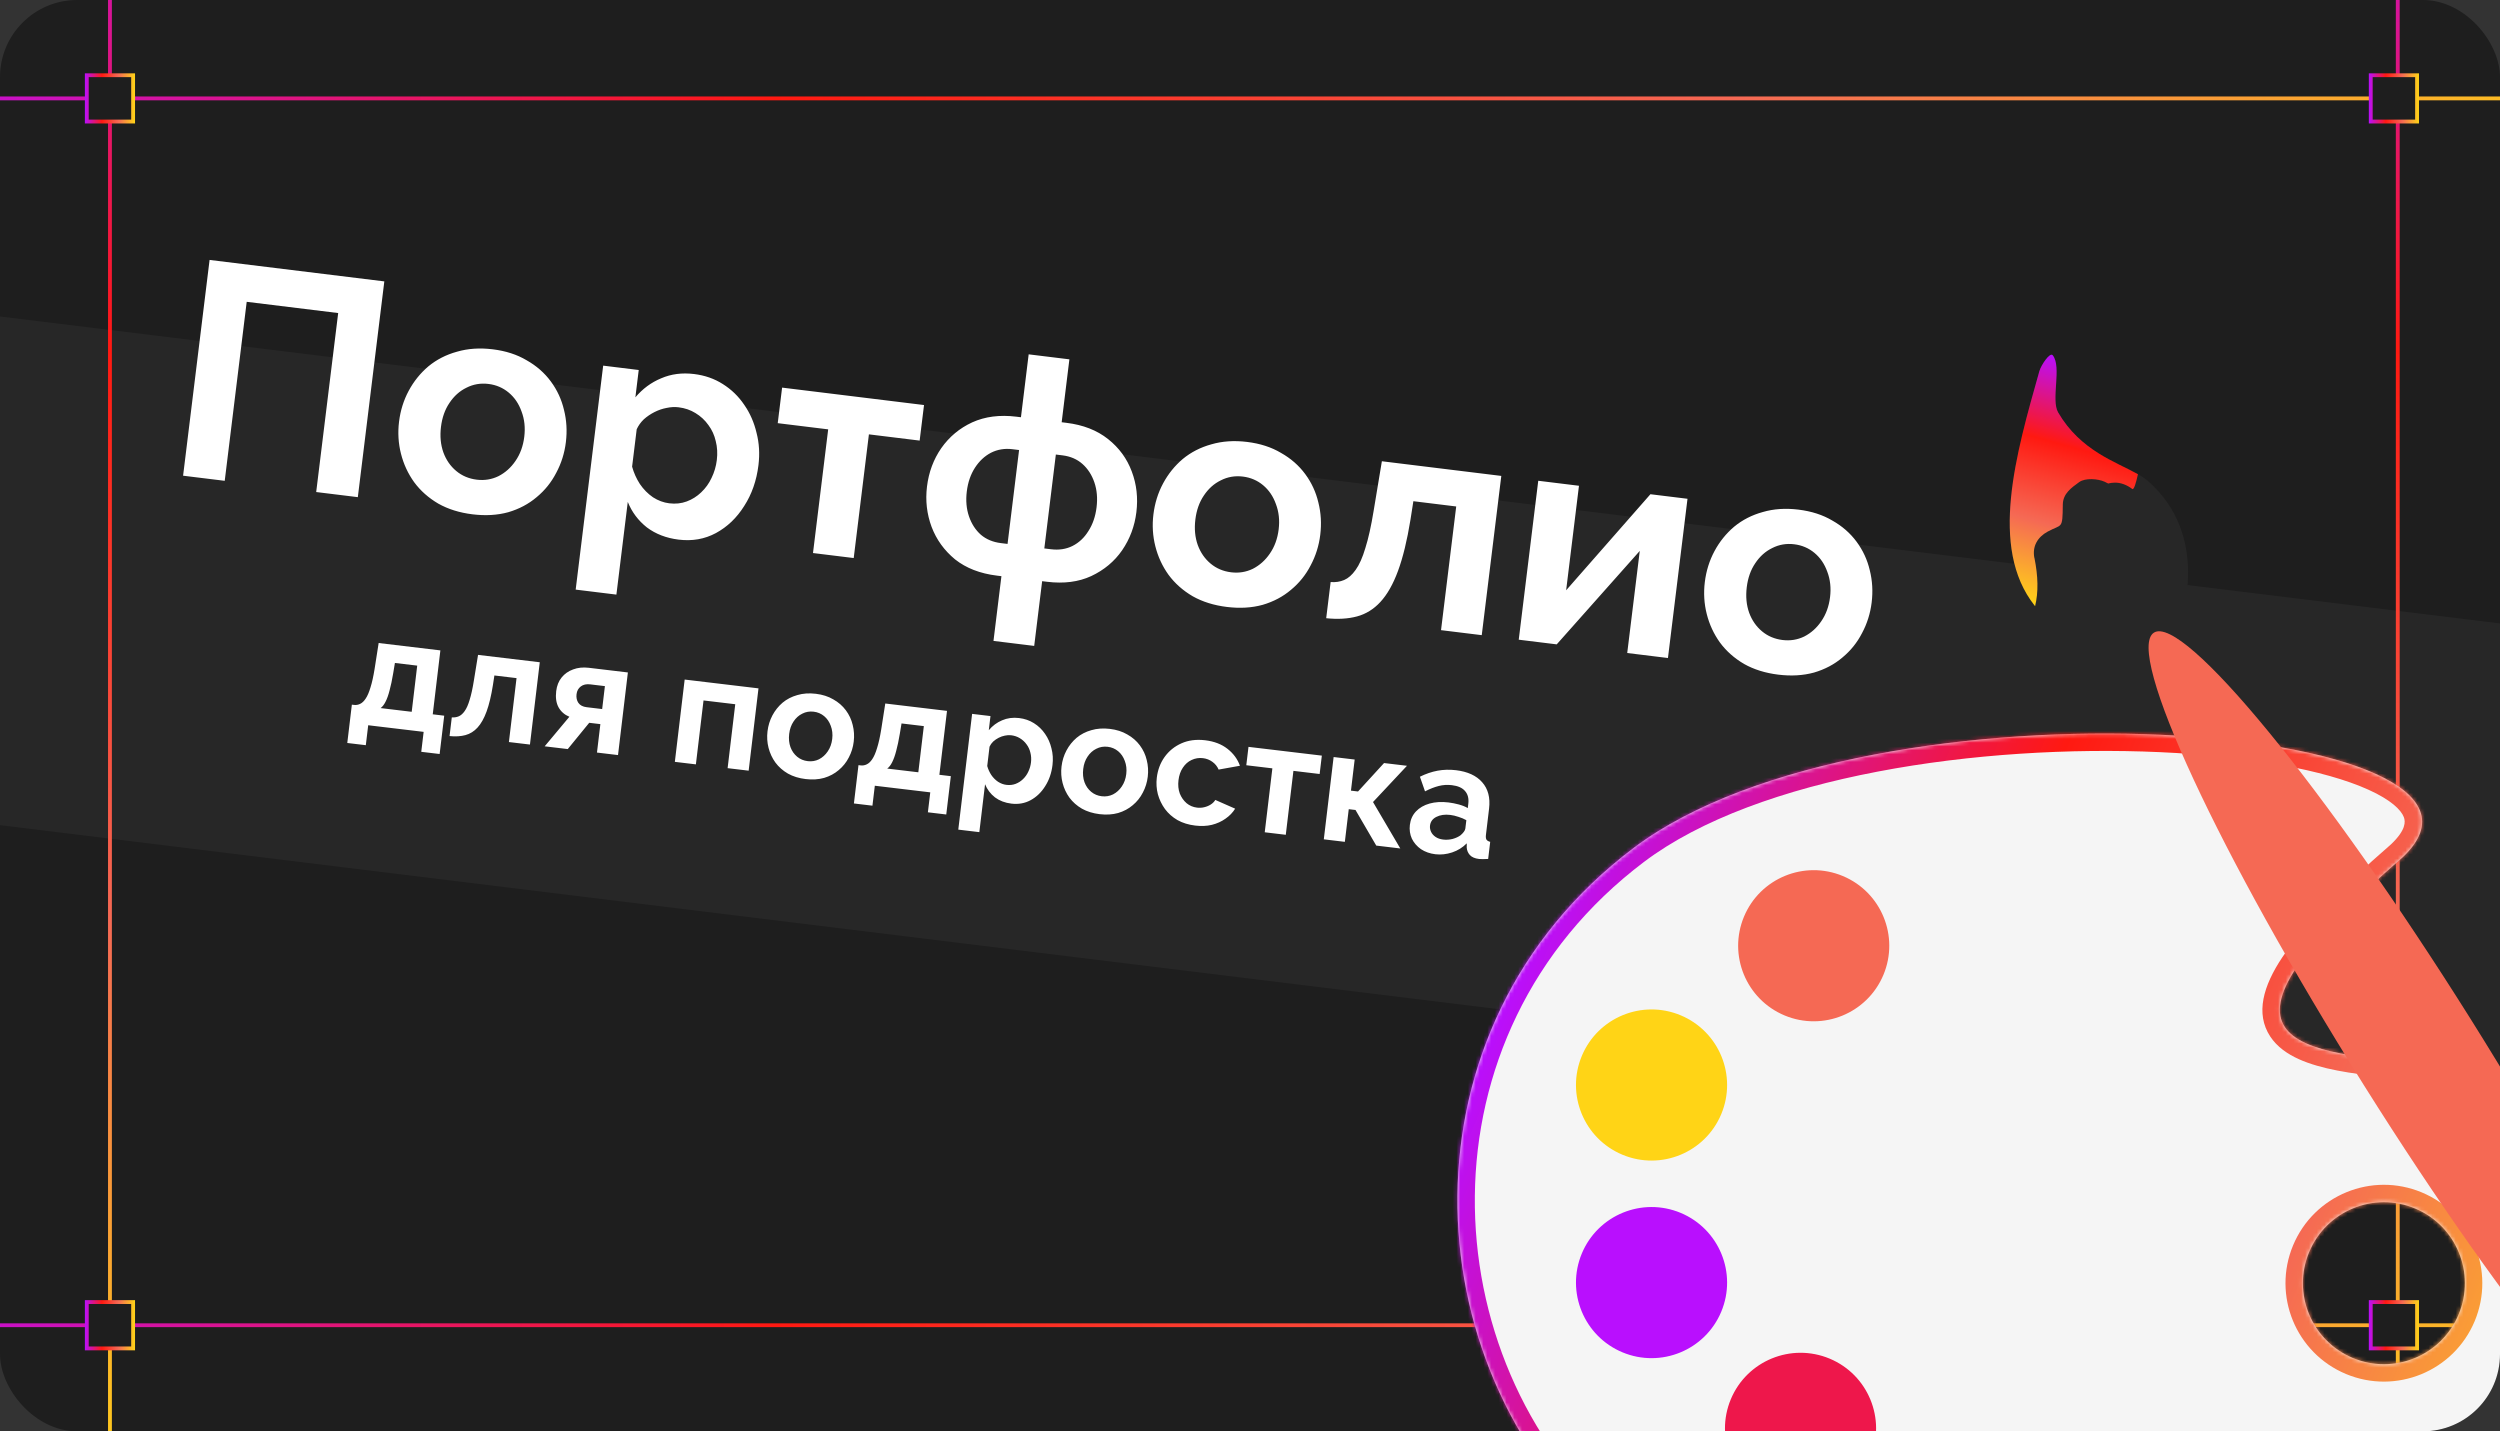 <?xml version="1.0" encoding="UTF-8"?> <svg xmlns="http://www.w3.org/2000/svg" width="648" height="371" viewBox="0 0 648 371" fill="none"><rect x="0" y="0" width="648" height="371" fill="#333333" stroke="none"/><g clip-path="url(#clip0_346_2)"><rect width="648" height="371" rx="20" fill="#1E1E1E"></rect><rect x="-32.847" y="78" width="703" height="130.864" transform="rotate(7 -32.847 78)" fill="#272727"></rect><path d="M47.457 123.301L54.324 67.375L99.616 72.936L92.749 128.862L81.958 127.537L87.655 81.142L63.945 78.231L58.249 124.626L47.457 123.301ZM122.471 133.311C119.111 132.898 116.159 131.976 113.616 130.545C111.08 129.06 108.989 127.205 107.344 124.977C105.751 122.756 104.613 120.297 103.931 117.602C103.25 114.906 103.083 112.141 103.431 109.305C103.786 106.417 104.62 103.747 105.933 101.297C107.247 98.846 108.945 96.736 111.028 94.966C113.164 93.203 115.638 91.934 118.452 91.16C121.272 90.334 124.362 90.127 127.723 90.54C131.084 90.952 134.006 91.897 136.49 93.375C139.033 94.807 141.127 96.636 142.772 98.864C144.418 101.091 145.555 103.55 146.184 106.239C146.866 108.935 147.03 111.726 146.675 114.615C146.327 117.45 145.496 120.093 144.182 122.544C142.921 125.001 141.223 127.111 139.087 128.875C137.004 130.644 134.553 131.943 131.733 132.769C128.919 133.543 125.832 133.724 122.471 133.311ZM114.301 110.64C114.004 113.055 114.213 115.266 114.926 117.273C115.645 119.227 116.755 120.829 118.254 122.079C119.752 123.329 121.526 124.08 123.574 124.331C125.569 124.576 127.446 124.274 129.202 123.423C130.966 122.52 132.433 121.208 133.604 119.486C134.833 117.718 135.597 115.626 135.893 113.211C136.183 110.848 135.946 108.66 135.18 106.647C134.467 104.64 133.361 103.012 131.862 101.762C130.363 100.512 128.616 99.764 126.62 99.519C124.572 99.268 122.667 99.593 120.904 100.496C119.147 101.347 117.68 102.659 116.502 104.433C115.331 106.155 114.598 108.224 114.301 110.64ZM175.911 139.872C172.708 139.479 169.96 138.422 167.666 136.701C165.431 134.934 163.782 132.733 162.72 130.097L159.77 154.122L149.215 152.826L156.343 94.773L165.559 95.905L164.688 102.994C166.56 100.772 168.788 99.126 171.371 98.058C173.961 96.936 176.805 96.566 179.903 96.947C182.686 97.288 185.165 98.152 187.34 99.539C189.568 100.932 191.426 102.732 192.914 104.94C194.408 107.096 195.47 109.519 196.099 112.208C196.787 114.851 196.951 117.643 196.59 120.583C196.1 124.574 194.867 128.101 192.892 131.163C190.969 134.232 188.524 136.57 185.554 138.178C182.644 139.74 179.43 140.304 175.911 139.872ZM173.469 130.458C175.097 130.658 176.61 130.497 178.006 129.975C179.403 129.454 180.645 128.673 181.732 127.634C182.878 126.549 183.777 125.3 184.431 123.888C185.143 122.429 185.599 120.886 185.798 119.258C186.011 117.526 185.919 115.888 185.522 114.347C185.177 112.812 184.548 111.429 183.633 110.197C182.724 108.913 181.6 107.869 180.26 107.065C178.972 106.267 177.514 105.768 175.886 105.568C174.888 105.446 173.842 105.504 172.746 105.742C171.71 105.935 170.68 106.288 169.658 106.802C168.635 107.316 167.705 107.948 166.866 108.698C166.08 109.455 165.469 110.313 165.031 111.272L163.842 120.96C164.285 122.56 164.954 124.055 165.85 125.444C166.798 126.84 167.935 127.992 169.263 128.902C170.597 129.758 171.999 130.277 173.469 130.458ZM210.728 143.348L214.665 111.289L201.589 109.684L202.721 100.468L239.506 104.984L238.374 114.2L225.22 112.585L221.283 144.644L210.728 143.348ZM257.51 166.123L259.57 149.345L258.389 149.2C254.03 148.665 250.418 147.262 247.552 144.991C244.745 142.674 242.718 139.866 241.47 136.568C240.229 133.218 239.831 129.731 240.276 126.107C240.734 122.379 241.967 119.066 243.975 116.167C246.042 113.223 248.715 110.992 251.993 109.476C255.323 107.966 259.141 107.475 263.447 108.004L264.629 108.149L266.631 91.844L277.186 93.14L275.184 109.445L276.444 109.6C280.75 110.128 284.336 111.528 287.202 113.799C290.068 116.07 292.122 118.881 293.363 122.231C294.61 125.529 295.005 129.043 294.547 132.771C294.102 136.394 292.873 139.682 290.858 142.632C288.85 145.531 286.177 147.761 282.84 149.324C279.562 150.84 275.744 151.331 271.386 150.796L270.125 150.641L268.065 167.419L257.51 166.123ZM259.424 140.772L261.157 140.984L264.145 116.645L262.412 116.432C260.417 116.187 258.567 116.493 256.863 117.35C255.211 118.213 253.826 119.509 252.707 121.237C251.589 122.966 250.885 125.011 250.595 127.374C250.304 129.737 250.493 131.893 251.16 133.84C251.827 135.788 252.857 137.38 254.251 138.617C255.652 139.802 257.376 140.52 259.424 140.772ZM270.688 142.155L272.421 142.367C274.469 142.619 276.315 142.339 277.961 141.529C279.665 140.672 281.05 139.376 282.116 137.641C283.234 135.913 283.939 133.867 284.229 131.504C284.519 129.141 284.33 126.986 283.663 125.038C282.996 123.091 281.966 121.498 280.572 120.261C279.178 119.024 277.457 118.279 275.409 118.028L273.676 117.815L270.688 142.155ZM318.008 157.32C314.647 156.907 311.695 155.985 309.153 154.553C306.616 153.069 304.526 151.213 302.88 148.986C301.287 146.765 300.15 144.306 299.468 141.611C298.786 138.915 298.619 136.149 298.968 133.314C299.322 130.426 300.156 127.756 301.47 125.306C302.784 122.855 304.482 120.745 306.565 118.975C308.7 117.212 311.175 115.943 313.988 115.169C316.808 114.343 319.899 114.136 323.26 114.548C326.62 114.961 329.543 115.906 332.026 117.384C334.569 118.816 336.663 120.645 338.309 122.873C339.954 125.1 341.091 127.559 341.721 130.248C342.403 132.943 342.566 135.735 342.211 138.623C341.863 141.459 341.032 144.102 339.719 146.553C338.458 149.01 336.759 151.12 334.624 152.883C332.541 154.653 330.089 155.951 327.269 156.778C324.456 157.552 321.369 157.732 318.008 157.32ZM309.838 134.648C309.541 137.064 309.749 139.275 310.462 141.282C311.182 143.236 312.291 144.838 313.79 146.088C315.289 147.338 317.063 148.089 319.11 148.34C321.106 148.585 322.982 148.282 324.739 147.432C326.502 146.529 327.969 145.217 329.14 143.495C330.37 141.727 331.133 139.635 331.43 137.22C331.72 134.857 331.482 132.669 330.717 130.656C330.004 128.649 328.898 127.021 327.399 125.771C325.9 124.521 324.152 123.773 322.157 123.528C320.109 123.277 318.203 123.602 316.44 124.505C314.683 125.356 313.216 126.668 312.039 128.442C310.868 130.164 310.134 132.233 309.838 134.648ZM343.751 160.241L344.901 150.867C346.168 150.969 347.336 150.793 348.405 150.338C349.473 149.883 350.459 149.018 351.362 147.743C352.324 146.421 353.169 144.526 353.899 142.057C354.681 139.595 355.392 136.404 356.034 132.485L358.181 119.556L389.137 123.357L384.069 164.631L373.514 163.335L377.45 131.277L366.344 129.913L365.596 134.699C364.722 140.082 363.646 144.507 362.367 147.975C361.089 151.442 359.559 154.133 357.778 156.046C356.056 157.914 354.038 159.158 351.723 159.78C349.408 160.402 346.75 160.556 343.751 160.241ZM393.657 165.809L398.715 124.613L409.27 125.909L405.943 153.005L427.791 128.103L437.4 129.283L432.332 170.557L421.777 169.261L425.027 142.795L403.503 167.018L393.657 165.809ZM460.93 174.868C457.569 174.456 454.617 173.534 452.074 172.102C449.538 170.618 447.447 168.762 445.802 166.534C444.209 164.313 443.071 161.855 442.39 159.159C441.708 156.464 441.541 153.698 441.889 150.862C442.244 147.974 443.078 145.305 444.392 142.854C445.705 140.404 447.404 138.293 449.487 136.524C451.622 134.76 454.097 133.492 456.91 132.718C459.73 131.891 462.82 131.684 466.181 132.097C469.542 132.51 472.464 133.455 474.948 134.932C477.491 136.364 479.585 138.194 481.23 140.421C482.876 142.649 484.013 145.107 484.642 147.796C485.324 150.492 485.488 153.284 485.133 156.172C484.785 159.008 483.954 161.651 482.64 164.101C481.379 166.558 479.681 168.669 477.545 170.432C475.463 172.202 473.011 173.5 470.191 174.326C467.378 175.1 464.29 175.281 460.93 174.868ZM452.759 152.197C452.463 154.613 452.671 156.824 453.384 158.83C454.104 160.784 455.213 162.386 456.712 163.636C458.211 164.886 459.984 165.637 462.032 165.889C464.028 166.134 465.904 165.831 467.661 164.981C469.424 164.078 470.891 162.765 472.062 161.044C473.292 159.276 474.055 157.184 474.352 154.768C474.642 152.405 474.404 150.217 473.638 148.204C472.925 146.198 471.819 144.569 470.32 143.319C468.821 142.069 467.074 141.322 465.079 141.077C463.031 140.825 461.125 141.151 459.362 142.054C457.605 142.904 456.138 144.217 454.961 145.991C453.79 147.713 453.056 149.781 452.759 152.197Z" fill="white"></path><path d="M90.016 192.581L91.202 182.647L91.772 182.715C92.315 182.78 92.835 182.691 93.332 182.447C93.856 182.207 94.336 181.755 94.773 181.091C95.241 180.404 95.659 179.435 96.029 178.186C96.425 176.939 96.783 175.33 97.1 173.359L98.147 166.671L114.146 168.581L112.168 185.15L115.14 185.505L113.954 195.438L109.191 194.87L109.808 189.699L95.437 187.984L94.82 193.154L90.016 192.581ZM98.652 183.536L106.713 184.499L108.142 172.53L102.361 171.84L101.923 174.471C101.627 176.253 101.31 177.757 100.971 178.982C100.663 180.184 100.312 181.161 99.919 181.912C99.557 182.64 99.135 183.181 98.652 183.536ZM116.525 190.79L117.104 185.946C117.758 185.996 118.361 185.903 118.913 185.666C119.464 185.429 119.972 184.981 120.436 184.32C120.931 183.636 121.364 182.656 121.737 181.379C122.137 180.105 122.499 178.456 122.823 176.43L123.91 169.746L139.909 171.656L137.363 192.989L131.907 192.338L133.886 175.768L128.145 175.083L127.767 177.557C127.325 180.339 126.777 182.627 126.122 184.421C125.467 186.215 124.682 187.608 123.765 188.599C122.879 189.567 121.838 190.213 120.643 190.539C119.448 190.864 118.076 190.948 116.525 190.79ZM141.178 193.445L147.584 185.786C146.351 185.281 145.416 184.467 144.779 183.345C144.169 182.226 143.965 180.826 144.166 179.143C144.334 177.732 144.806 176.549 145.58 175.595C146.355 174.642 147.346 173.948 148.554 173.514C149.765 173.053 151.117 172.912 152.61 173.09L162.747 174.3L160.19 195.714L154.735 195.063L155.615 187.694L152.724 187.349L147.163 194.159L141.178 193.445ZM152.051 183.305L156.081 183.786L156.791 177.842L152.964 177.385C151.987 177.269 151.181 177.448 150.546 177.923C149.912 178.397 149.542 179.069 149.439 179.938C149.335 180.806 149.493 181.554 149.914 182.183C150.362 182.814 151.074 183.188 152.051 183.305ZM174.919 197.473L177.466 176.14L196.6 178.424L194.053 199.757L188.598 199.106L190.576 182.536L182.352 181.555L180.374 198.124L174.919 197.473ZM208.815 201.932C207.078 201.725 205.551 201.254 204.235 200.518C202.922 199.756 201.839 198.801 200.985 197.653C200.158 196.508 199.566 195.24 199.209 193.849C198.852 192.457 198.761 191.029 198.936 189.563C199.115 188.07 199.541 186.69 200.215 185.421C200.89 184.153 201.764 183.06 202.837 182.142C203.937 181.227 205.213 180.568 206.665 180.163C208.121 179.731 209.717 179.619 211.454 179.826C213.191 180.034 214.702 180.517 215.988 181.276C217.304 182.011 218.389 182.953 219.243 184.101C220.097 185.249 220.689 186.517 221.019 187.905C221.376 189.296 221.465 190.738 221.287 192.231C221.112 193.697 220.687 195.064 220.013 196.332C219.365 197.604 218.492 198.697 217.391 199.611C216.318 200.529 215.054 201.204 213.599 201.636C212.146 202.041 210.552 202.14 208.815 201.932ZM204.555 190.234C204.406 191.482 204.517 192.624 204.889 193.659C205.264 194.668 205.84 195.493 206.616 196.137C207.393 196.78 208.31 197.165 209.369 197.291C210.4 197.414 211.369 197.255 212.275 196.812C213.185 196.343 213.94 195.662 214.542 194.771C215.174 193.855 215.565 192.773 215.714 191.525C215.86 190.303 215.733 189.173 215.334 188.135C214.962 187.099 214.388 186.26 213.612 185.617C212.835 184.974 211.931 184.59 210.9 184.467C209.841 184.341 208.857 184.512 207.948 184.982C207.042 185.424 206.286 186.105 205.681 187.024C205.079 187.915 204.704 188.985 204.555 190.234ZM221.333 208.258L222.518 198.324L223.088 198.392C223.631 198.457 224.151 198.368 224.648 198.124C225.172 197.884 225.653 197.432 226.09 196.769C226.557 196.081 226.976 195.113 227.345 193.863C227.742 192.616 228.099 191.007 228.417 189.036L229.463 182.348L245.463 184.258L243.485 200.827L246.456 201.182L245.271 211.115L240.507 210.547L241.125 205.377L226.754 203.661L226.136 208.831L221.333 208.258ZM229.968 199.214L238.029 200.176L239.458 188.207L233.677 187.517L233.239 190.148C232.944 191.93 232.627 193.434 232.288 194.659C231.979 195.861 231.628 196.838 231.236 197.589C230.874 198.317 230.451 198.858 229.968 199.214ZM262.158 208.3C260.502 208.103 259.08 207.561 257.892 206.676C256.734 205.767 255.879 204.633 255.325 203.273L253.843 215.69L248.388 215.039L251.97 185.035L256.733 185.603L256.295 189.267C257.259 188.116 258.407 187.262 259.739 186.706C261.075 186.122 262.544 185.925 264.145 186.117C265.584 186.288 266.866 186.731 267.992 187.443C269.145 188.159 270.108 189.086 270.881 190.224C271.657 191.335 272.209 192.585 272.539 193.973C272.899 195.337 272.989 196.78 272.807 198.299C272.561 200.362 271.93 202.186 270.915 203.772C269.927 205.36 268.668 206.573 267.136 207.408C265.636 208.22 263.976 208.518 262.158 208.3ZM260.88 203.441C261.721 203.541 262.502 203.455 263.223 203.184C263.943 202.912 264.583 202.507 265.143 201.968C265.734 201.405 266.196 200.758 266.531 200.028C266.896 199.273 267.129 198.475 267.23 197.634C267.337 196.738 267.286 195.892 267.078 195.097C266.898 194.304 266.57 193.591 266.095 192.956C265.624 192.294 265.041 191.757 264.347 191.343C263.68 190.934 262.926 190.678 262.085 190.578C261.569 190.516 261.029 190.548 260.463 190.673C259.928 190.775 259.397 190.959 258.869 191.226C258.342 191.494 257.862 191.822 257.431 192.211C257.026 192.603 256.711 193.047 256.487 193.543L255.889 198.551C256.121 199.377 256.469 200.148 256.934 200.864C257.426 201.583 258.016 202.177 258.704 202.644C259.394 203.084 260.12 203.35 260.88 203.441ZM285.029 211.031C283.292 210.824 281.765 210.352 280.449 209.617C279.136 208.855 278.053 207.9 277.199 206.752C276.372 205.607 275.78 204.339 275.423 202.947C275.066 201.556 274.975 200.127 275.15 198.662C275.328 197.169 275.755 195.788 276.429 194.52C277.104 193.252 277.977 192.159 279.05 191.241C280.151 190.326 281.427 189.666 282.879 189.262C284.334 188.83 285.931 188.717 287.668 188.925C289.405 189.132 290.916 189.615 292.202 190.375C293.518 191.11 294.603 192.051 295.457 193.199C296.311 194.347 296.903 195.615 297.232 197.004C297.589 198.395 297.679 199.837 297.5 201.33C297.325 202.796 296.901 204.162 296.226 205.431C295.579 206.702 294.705 207.796 293.605 208.71C292.532 209.628 291.268 210.303 289.812 210.735C288.36 211.14 286.766 211.238 285.029 211.031ZM280.768 199.332C280.619 200.581 280.731 201.723 281.102 202.758C281.478 203.766 282.053 204.592 282.83 205.235C283.607 205.879 284.524 206.263 285.583 206.39C286.614 206.513 287.583 206.353 288.489 205.911C289.398 205.441 290.154 204.761 290.756 203.869C291.388 202.954 291.779 201.872 291.928 200.623C292.074 199.402 291.947 198.272 291.548 197.233C291.176 196.198 290.602 195.359 289.825 194.715C289.049 194.072 288.145 193.689 287.114 193.566C286.055 193.44 285.071 193.611 284.162 194.081C283.256 194.523 282.5 195.204 281.895 196.122C281.293 197.014 280.917 198.084 280.768 199.332ZM309.799 213.988C308.062 213.781 306.535 213.309 305.219 212.574C303.906 211.812 302.823 210.857 301.969 209.709C301.118 208.534 300.501 207.249 300.117 205.854C299.76 204.463 299.669 203.034 299.844 201.568C300.084 199.56 300.75 197.781 301.844 196.233C302.967 194.66 304.43 193.472 306.233 192.669C308.036 191.866 310.09 191.602 312.397 191.877C314.704 192.153 316.626 192.891 318.161 194.093C319.697 195.295 320.775 196.759 321.394 198.484L315.867 199.476C315.5 198.634 314.96 197.964 314.249 197.466C313.541 196.941 312.725 196.624 311.802 196.513C310.771 196.39 309.789 196.548 308.856 196.987C307.953 197.403 307.199 198.07 306.593 198.988C305.991 199.88 305.614 200.964 305.462 202.239C305.313 203.488 305.424 204.63 305.796 205.665C306.199 206.676 306.786 207.517 307.56 208.188C308.336 208.831 309.24 209.214 310.272 209.337C310.923 209.415 311.547 209.379 312.142 209.23C312.765 209.084 313.33 208.849 313.837 208.524C314.344 208.199 314.735 207.806 315.01 207.343L320.149 209.608C319.534 210.608 318.702 211.472 317.651 212.2C316.628 212.931 315.449 213.465 314.115 213.801C312.812 214.114 311.373 214.176 309.799 213.988ZM327.819 215.727L329.798 199.157L323.04 198.35L323.608 193.587L342.62 195.857L342.052 200.62L335.253 199.808L333.275 216.378L327.819 215.727ZM343.13 217.554L345.676 196.222L351.132 196.873L350.169 204.934L352.001 205.153L358.745 197.782L364.688 198.492L355.886 207.887L362.956 219.921L356.727 219.178L351.346 209.947L349.596 209.738L348.585 218.206L343.13 217.554ZM365.436 213.817C365.602 212.433 366.126 211.271 367.009 210.33C367.922 209.366 369.105 208.681 370.557 208.276C372.01 207.872 373.631 207.776 375.423 207.99C376.318 208.097 377.219 208.273 378.126 208.519C379.033 208.765 379.807 209.078 380.45 209.457L380.586 208.317C380.748 206.96 380.466 205.867 379.739 205.037C379.04 204.21 377.903 203.703 376.329 203.515C375.162 203.375 374.024 203.446 372.917 203.727C371.81 204.008 370.626 204.472 369.365 205.12L368.042 201.328C369.564 200.574 371.085 200.053 372.606 199.767C374.153 199.484 375.742 199.44 377.37 199.634C380.41 199.997 382.68 201.039 384.181 202.759C385.71 204.483 386.306 206.757 385.969 209.579L385.157 216.378C385.089 216.948 385.135 217.366 385.296 217.633C385.484 217.904 385.806 218.093 386.26 218.203L385.731 222.64C385.232 222.663 384.777 222.678 384.363 222.683C383.976 222.692 383.648 222.681 383.376 222.648C382.291 222.519 381.492 222.175 380.98 221.619C380.496 221.066 380.228 220.428 380.176 219.706L380.185 218.592C379.12 219.676 377.856 220.461 376.395 220.948C374.933 221.434 373.482 221.591 372.044 221.419C370.633 221.251 369.391 220.813 368.319 220.107C367.278 219.377 366.491 218.471 365.96 217.39C365.459 216.284 365.284 215.093 365.436 213.817ZM378.577 216.501C378.914 216.211 379.198 215.914 379.426 215.611C379.655 215.308 379.786 215.021 379.818 214.75L380.076 212.592C379.457 212.243 378.776 211.955 378.032 211.729C377.291 211.475 376.582 211.308 375.903 211.227C374.492 211.058 373.288 211.231 372.29 211.745C371.324 212.235 370.78 212.983 370.66 213.987C370.595 214.53 370.683 215.063 370.923 215.587C371.164 216.111 371.551 216.557 372.085 216.923C372.619 217.29 373.28 217.52 374.067 217.614C374.881 217.711 375.7 217.658 376.523 217.453C377.349 217.221 378.033 216.904 378.577 216.501Z" fill="white"></path><line x1="-61" y1="25.5" x2="709" y2="25.5" stroke="url(#paint0_linear_346_2)"></line><line x1="-61" y1="343.5" x2="709" y2="343.5" stroke="url(#paint1_linear_346_2)"></line><line x1="621.5" y1="-64" x2="621.5" y2="391" stroke="url(#paint2_linear_346_2)"></line><line x1="28.5" y1="-64" x2="28.5" y2="391" stroke="url(#paint3_linear_346_2)"></line><rect x="22.5" y="19.5" width="12" height="12" fill="#1E1E1E" stroke="url(#paint4_linear_346_2)"></rect><rect x="22.5" y="337.5" width="12" height="12" fill="#1E1E1E" stroke="url(#paint5_linear_346_2)"></rect><rect x="614.5" y="337.5" width="12" height="12" fill="#1E1E1E" stroke="url(#paint6_linear_346_2)"></rect><rect x="614.5" y="19.5" width="12" height="12" fill="#1E1E1E" stroke="url(#paint7_linear_346_2)"></rect><mask id="path-13-inside-1_346_2" fill="white"><path fill-rule="evenodd" clip-rule="evenodd" d="M416.059 398.039C466.012 442.115 596.402 486.498 684.135 378.616C741.344 284.118 678.683 279.357 632.029 275.812C594.128 272.932 566.79 270.855 622.867 222.119C659.239 187.503 485.341 173.042 423.397 219.81C361.454 266.579 366.106 353.963 416.059 398.039ZM609.823 351.978C620.521 356.443 632.812 351.39 637.277 340.692C641.741 329.995 636.688 317.703 625.991 313.239C615.293 308.775 603.002 313.827 598.537 324.525C594.073 335.222 599.126 347.514 609.823 351.978Z"></path></mask><path fill-rule="evenodd" clip-rule="evenodd" d="M416.059 398.039C466.012 442.115 596.402 486.498 684.135 378.616C741.344 284.118 678.683 279.357 632.029 275.812C594.128 272.932 566.79 270.855 622.867 222.119C659.239 187.503 485.341 173.042 423.397 219.81C361.454 266.579 366.106 353.963 416.059 398.039ZM609.823 351.978C620.521 356.443 632.812 351.39 637.277 340.692C641.741 329.995 636.688 317.703 625.991 313.239C615.293 308.775 603.002 313.827 598.537 324.525C594.073 335.222 599.126 347.514 609.823 351.978Z" fill="#F5F5F5"></path><path d="M684.135 378.616L687.637 381.464L687.835 381.221L687.997 380.954L684.135 378.616ZM416.059 398.039L419.046 394.654L416.059 398.039ZM632.029 275.812L632.371 271.311L632.371 271.311L632.029 275.812ZM622.867 222.119L625.828 225.526L625.905 225.459L625.979 225.389L622.867 222.119ZM680.633 375.768C637.795 428.445 584.745 443.847 536.212 440.807C487.439 437.752 443.296 416.052 419.046 394.654L413.073 401.424C438.775 424.103 484.804 446.632 535.648 449.817C586.731 453.017 642.743 436.669 687.637 381.464L680.633 375.768ZM631.687 280.313C643.411 281.204 655.771 282.15 666.971 284.5C678.23 286.862 687.673 290.523 693.944 296.4C699.959 302.038 703.513 310.147 702.2 322.716C700.859 335.544 694.433 352.89 680.274 376.278L687.997 380.954C702.442 357.093 709.637 338.407 711.179 323.654C712.748 308.642 708.448 297.621 700.117 289.813C692.042 282.244 680.648 278.144 668.825 275.664C656.942 273.171 643.974 272.192 632.371 271.311L631.687 280.313ZM619.906 218.712C605.818 230.956 596.634 240.545 591.556 248.159C586.625 255.552 584.553 262.711 588.429 268.633C590.211 271.355 592.923 273.203 595.824 274.519C598.742 275.842 602.183 276.779 605.862 277.492C613.192 278.914 622.301 279.6 631.687 280.313L632.371 271.311C622.807 270.584 614.286 269.93 607.582 268.629C604.245 267.982 601.569 267.211 599.553 266.297C597.521 265.375 596.483 264.453 595.983 263.689C595.297 262.641 594.536 259.962 599.067 253.169C603.45 246.596 611.878 237.65 625.828 225.526L619.906 218.712ZM426.117 223.413C440.807 212.322 462.511 204.63 486.661 200.006C510.723 195.399 536.775 193.921 559.798 194.955C582.955 195.995 602.53 199.555 613.897 204.691C619.749 207.336 622.348 209.92 623.068 211.787C623.521 212.963 623.666 215.128 619.755 218.849L625.979 225.389C631.162 220.456 633.828 214.597 631.491 208.539C629.422 203.172 623.918 199.313 617.614 196.464C604.669 190.615 583.718 186.992 560.203 185.936C536.556 184.874 509.792 186.386 484.963 191.139C460.222 195.876 436.96 203.915 420.678 216.208L426.117 223.413ZM419.046 394.654C371.031 352.289 366.663 268.302 426.117 223.413L420.678 216.208C356.244 264.855 361.181 355.637 413.073 401.424L419.046 394.654ZM633.111 338.954C629.606 347.35 619.959 351.317 611.562 347.812L608.085 356.144C621.083 361.568 636.018 355.429 641.442 342.431L633.111 338.954ZM624.252 317.405C632.649 320.909 636.615 330.557 633.111 338.954L641.442 342.431C646.867 329.432 640.727 314.498 627.729 309.073L624.252 317.405ZM602.703 326.263C606.207 317.867 615.855 313.9 624.252 317.405L627.729 309.073C614.731 303.649 599.796 309.788 594.372 322.786L602.703 326.263ZM611.562 347.812C603.165 344.308 599.199 334.66 602.703 326.263L594.372 322.786C588.947 335.785 595.087 350.719 608.085 356.144L611.562 347.812Z" fill="url(#paint8_linear_346_2)" mask="url(#path-13-inside-1_346_2)"></path><path d="M488.186 252.677C484.021 262.657 472.554 267.371 462.573 263.206C452.593 259.041 447.879 247.574 452.044 237.593C456.209 227.613 467.676 222.899 477.657 227.064C487.637 231.229 492.351 242.696 488.186 252.677Z" fill="#F56954"></path><circle cx="428.08" cy="281.235" r="19.582" transform="rotate(22.652 428.08 281.235)" fill="#FFD416"></circle><circle cx="428.08" cy="332.448" r="19.582" transform="rotate(22.652 428.08 332.448)" fill="#B90FFE"></circle><path d="M484.77 377.769C480.605 387.749 469.138 392.463 459.158 388.298C449.177 384.133 444.463 372.666 448.628 362.685C452.793 352.705 464.261 347.991 474.241 352.156C484.221 356.321 488.936 367.788 484.77 377.769Z" fill="#EE174B"></path><g clip-path="url(#clip1_346_2)"><path d="M560.705 169.825C561.193 169.789 562.942 167.615 563.354 166.65C566.405 159.417 572.625 138.576 556.705 124.642C551.978 120.504 540.321 118.676 533.467 106.899C531.562 103.613 534.459 95.089 532.073 92.091C531.342 91.166 529.02 94.708 528.603 96.196C522.562 117.618 515.469 141.917 527.356 156.954C535.033 166.688 550.101 181.508 560.723 169.829" fill="#272727"></path><path d="M527.32 144.662C526.699 141.636 528.145 139.209 530.748 137.798C534.484 135.754 534.612 137.376 534.68 130.792C534.716 127.916 536.924 126.427 538.902 124.978C540.476 123.82 543.79 124.083 545.513 124.865C545.945 125.061 546.201 125.193 546.442 125.328C546.95 125.19 547.474 125.116 548 125.109C549.674 125.018 551.369 125.734 552.687 126.744C553.103 127.066 553.664 125.163 554.154 122.92C548.608 119.744 539.307 116.926 533.468 106.895C531.563 103.609 534.46 95.086 532.074 92.088C531.342 91.162 529.021 94.704 528.604 96.193C522.563 117.614 515.47 141.913 527.357 156.95L527.494 157.126C528.391 153.467 528.27 149.311 527.338 144.666" fill="url(#paint9_linear_346_2)"></path><path d="M640.36 264.08C602.658 204.019 565.913 159.189 558.306 163.975C550.687 168.763 575.082 221.341 612.799 281.406C650.498 341.481 687.248 386.293 694.864 381.513C702.468 376.737 678.07 324.158 640.36 264.08Z" fill="#F56954"></path></g></g><defs><linearGradient id="paint0_linear_346_2" x1="-61" y1="26.5" x2="709" y2="26.5" gradientUnits="userSpaceOnUse"><stop stop-color="#B90FFE"></stop><stop offset="0.34" stop-color="#FF1911"></stop><stop offset="0.665" stop-color="#F56954"></stop><stop offset="1" stop-color="#FFD416"></stop></linearGradient><linearGradient id="paint1_linear_346_2" x1="-61" y1="344.5" x2="709" y2="344.5" gradientUnits="userSpaceOnUse"><stop stop-color="#B90FFE"></stop><stop offset="0.34" stop-color="#FF1911"></stop><stop offset="0.665" stop-color="#F56954"></stop><stop offset="1" stop-color="#FFD416"></stop></linearGradient><linearGradient id="paint2_linear_346_2" x1="620.5" y1="-64" x2="620.5" y2="391" gradientUnits="userSpaceOnUse"><stop stop-color="#B90FFE"></stop><stop offset="0.34" stop-color="#FF1911"></stop><stop offset="0.665" stop-color="#F56954"></stop><stop offset="1" stop-color="#FFD416"></stop></linearGradient><linearGradient id="paint3_linear_346_2" x1="27.5" y1="-64" x2="27.5" y2="391" gradientUnits="userSpaceOnUse"><stop stop-color="#B90FFE"></stop><stop offset="0.34" stop-color="#FF1911"></stop><stop offset="0.665" stop-color="#F56954"></stop><stop offset="1" stop-color="#FFD416"></stop></linearGradient><linearGradient id="paint4_linear_346_2" x1="22" y1="25.5" x2="35" y2="25.5" gradientUnits="userSpaceOnUse"><stop stop-color="#B90FFE"></stop><stop offset="0.34" stop-color="#FF1911"></stop><stop offset="0.665" stop-color="#F56954"></stop><stop offset="1" stop-color="#FFD416"></stop></linearGradient><linearGradient id="paint5_linear_346_2" x1="22" y1="343.5" x2="35" y2="343.5" gradientUnits="userSpaceOnUse"><stop stop-color="#B90FFE"></stop><stop offset="0.34" stop-color="#FF1911"></stop><stop offset="0.665" stop-color="#F56954"></stop><stop offset="1" stop-color="#FFD416"></stop></linearGradient><linearGradient id="paint6_linear_346_2" x1="614" y1="343.5" x2="627" y2="343.5" gradientUnits="userSpaceOnUse"><stop stop-color="#B90FFE"></stop><stop offset="0.34" stop-color="#FF1911"></stop><stop offset="0.665" stop-color="#F56954"></stop><stop offset="1" stop-color="#FFD416"></stop></linearGradient><linearGradient id="paint7_linear_346_2" x1="614" y1="25.5" x2="627" y2="25.5" gradientUnits="userSpaceOnUse"><stop stop-color="#B90FFE"></stop><stop offset="0.34" stop-color="#FF1911"></stop><stop offset="0.665" stop-color="#F56954"></stop><stop offset="1" stop-color="#FFD416"></stop></linearGradient><linearGradient id="paint8_linear_346_2" x1="392.492" y1="252.593" x2="688.232" y2="376.015" gradientUnits="userSpaceOnUse"><stop stop-color="#B90FFE"></stop><stop offset="0.34" stop-color="#FF1911"></stop><stop offset="0.665" stop-color="#F56954"></stop><stop offset="1" stop-color="#FFD416"></stop></linearGradient><linearGradient id="paint9_linear_346_2" x1="545.221" y1="95.617" x2="528.26" y2="157.337" gradientUnits="userSpaceOnUse"><stop stop-color="#B90FFE"></stop><stop offset="0.34" stop-color="#FF1911"></stop><stop offset="0.665" stop-color="#F56954"></stop><stop offset="1" stop-color="#FFD416"></stop></linearGradient><clipPath id="clip0_346_2"><rect width="648" height="371" rx="20" fill="white"></rect></clipPath><clipPath id="clip1_346_2"><rect width="237.76" height="237.76" fill="white" transform="translate(757.728 154.001) rotate(105.366)"></rect></clipPath></defs></svg> 